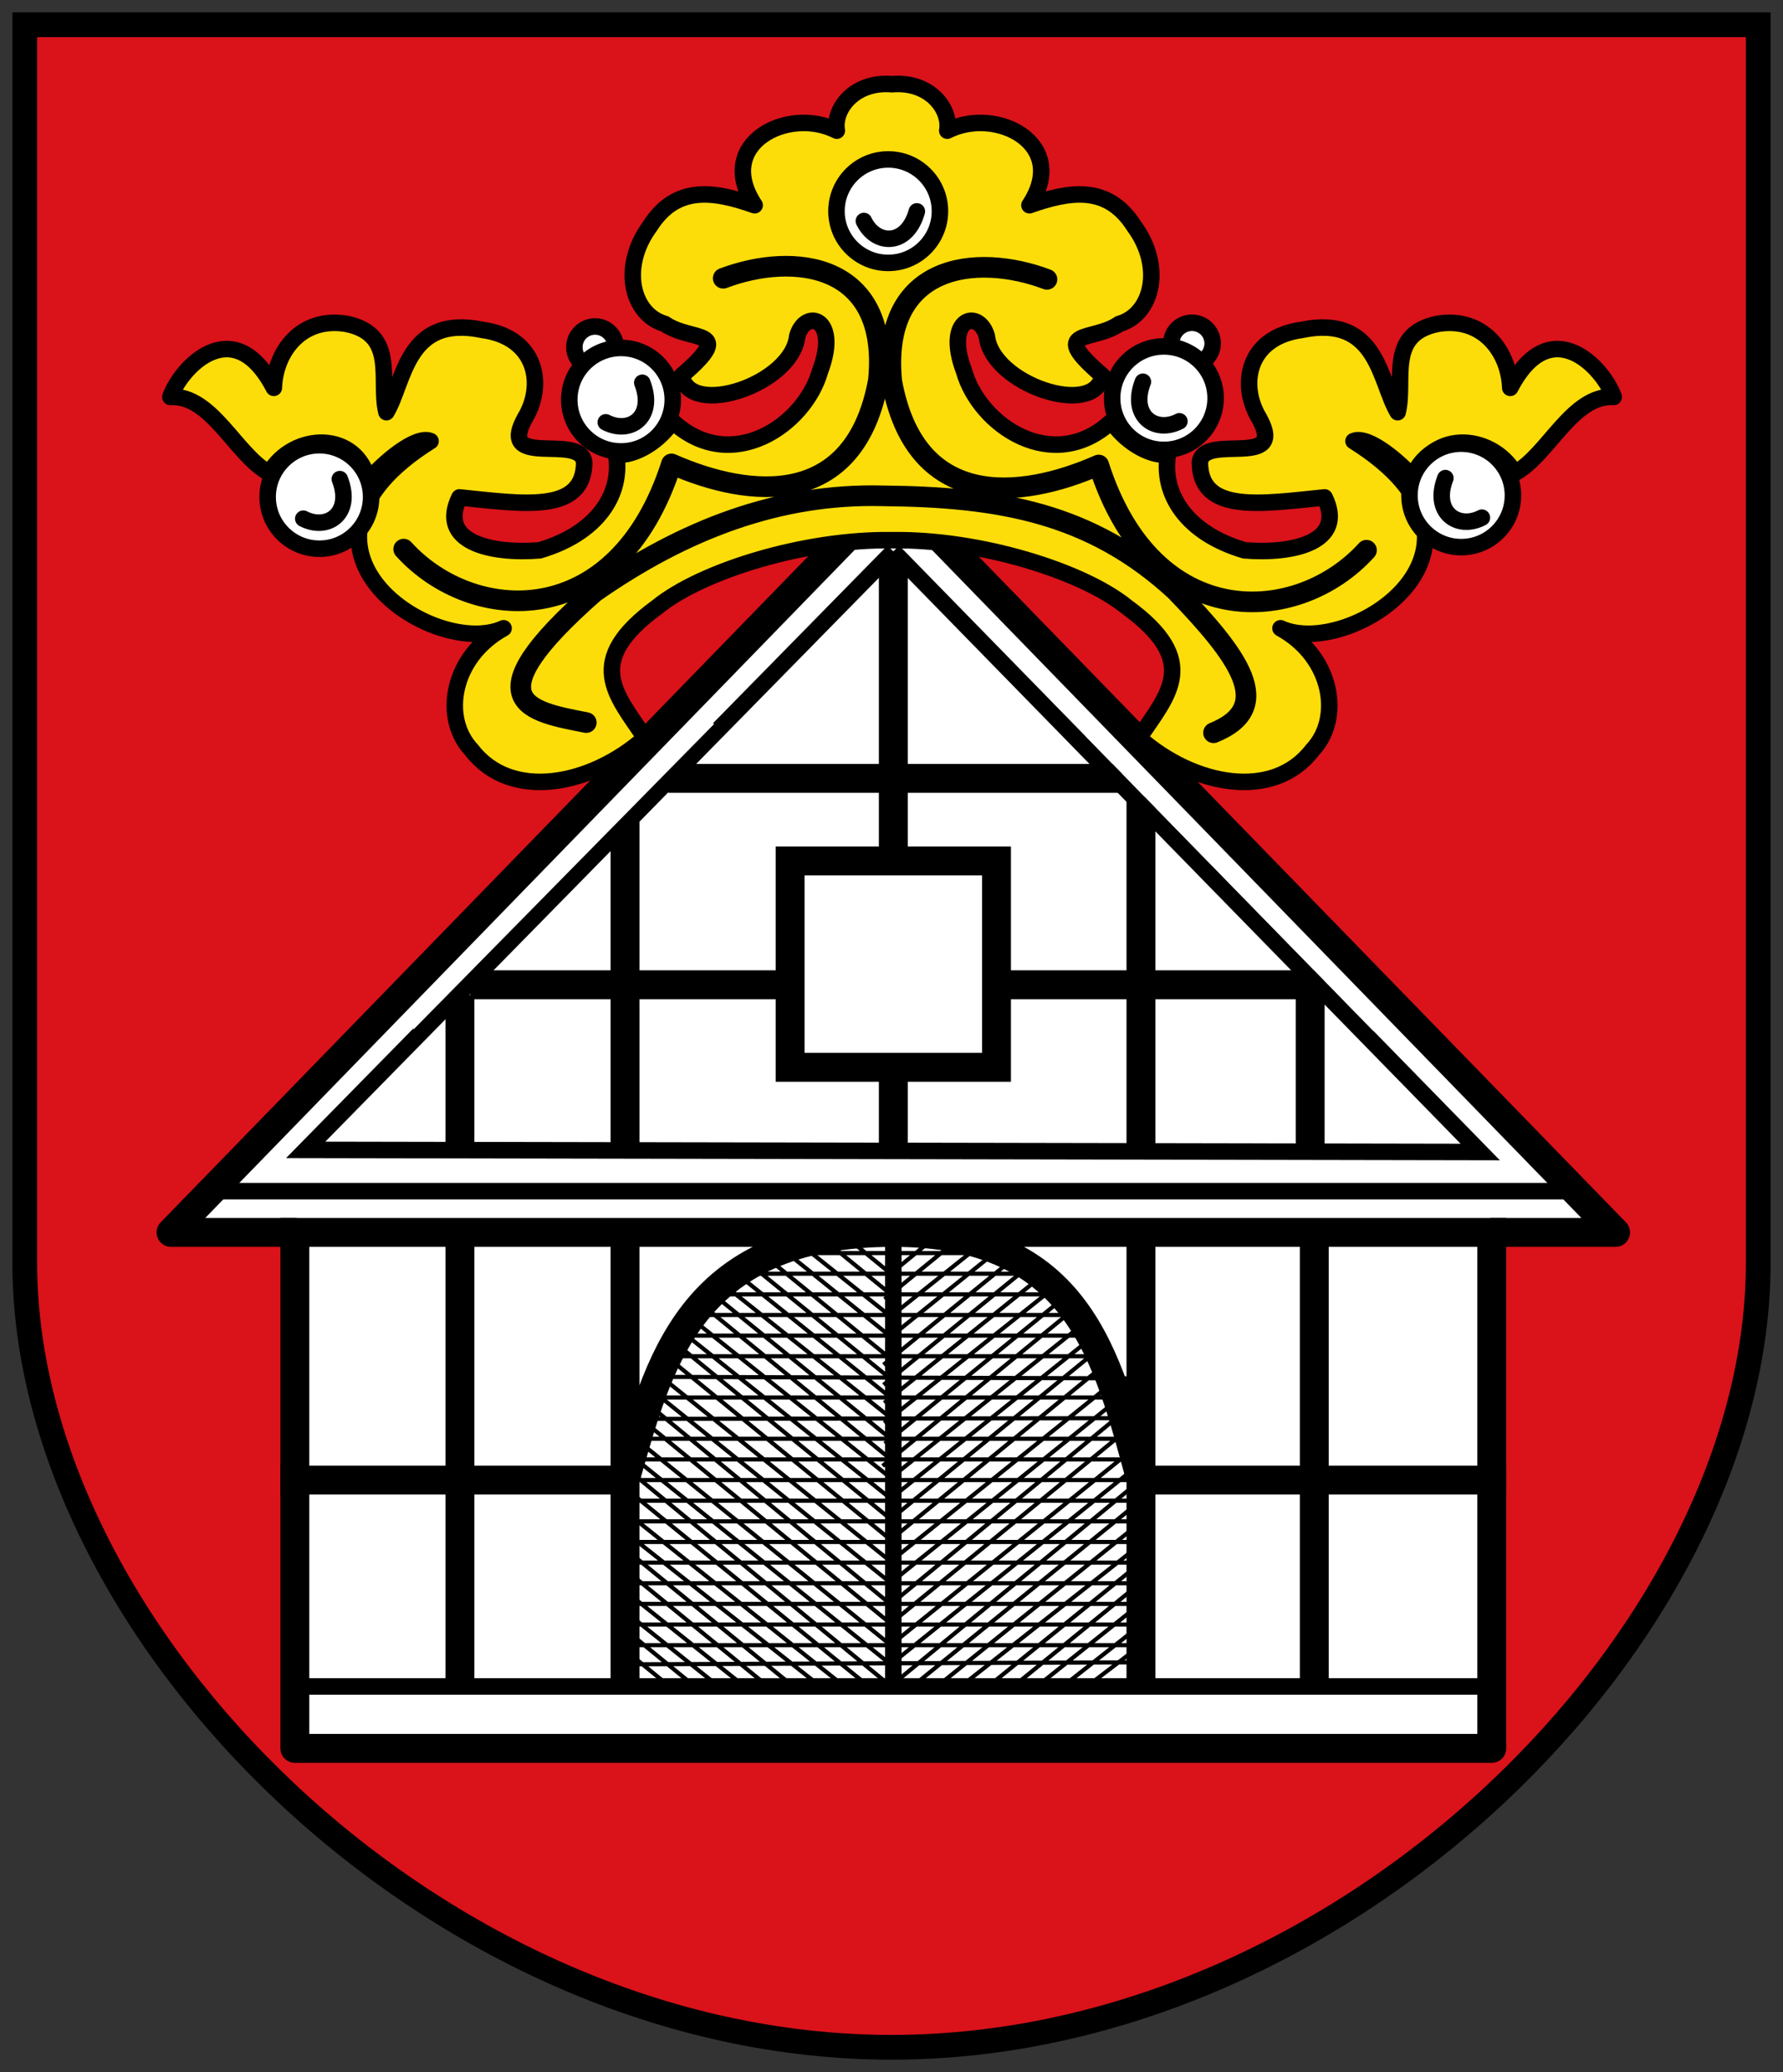 <!-- Created with Inkscape (http://www.inkscape.org/) -->
<svg xmlns:rdf="http://www.w3.org/1999/02/22-rdf-syntax-ns#" xmlns="http://www.w3.org/2000/svg" height="502" width="432" version="1.1" xmlns:cc="http://creativecommons.org/ns#" xmlns:dc="http://purl.org/dc/elements/1.1/">
 <rect width="100%" height="100%" fill="#333333" stroke="none"/>

 <g transform="translate(0,-550.362)">
  <path stroke-linejoin="miter" d="m6,556.36,420,0,0,300c0,90-100,190-210,190s-210-100.04-210-190.04z" stroke="#000" stroke-linecap="butt" stroke-dasharray="none" stroke-width="6" fill="#da121a"/>
  <g stroke="#000" transform="translate(1.438,-8.419)">
   <path stroke-linejoin="round" d="m40,857.36,175-180,175,180-30,0,0,125-290,0,0-125z" stroke-linecap="round" stroke-miterlimit="4" stroke-dasharray="none" stroke-width="7" fill="#FFF"/>
   <path stroke-linejoin="miter" d="m70,857.36,290,0m-85,60,85,0m-290,0,80,0m90-120,76,0m-200,0,74,0m-26-50,103,0m8,8,0,80m-125-74,0,74m65-138.01,0,70.01-25,0,0,50,50,0,0-50-25,0m101,30,0,38m-101-18,0,18m-105-32,0,32m0,22,0,108m40-108,0,108m125-106,0,106m42-106,0,106m-102-108c-50,0-56.987,32.415-65,60m65-60c45,0,51.814,29.976,60,60" stroke-linecap="square" stroke-miterlimit="4" stroke-dasharray="none" stroke-width="7" fill="none"/>
   <path stroke-linejoin="miter" d="m380,847.36-330,0m165-155l142.21,145.52-284.58-0.52,142.37-145m-145,275,290,0m-145-110,0,110" stroke-linecap="butt" stroke-miterlimit="4" stroke-dasharray="none" stroke-width="4" fill="none"/>
   <path stroke-linejoin="miter" d="m150,947.36,125,0m-125,5,125,0m-125,5,125,0m-125-15,125,0m-125-5,125,0m-125-5,125,0m-126.31-5,125,0m-123.69-5,125,0m-125-10,125,0m-120-5,120,0m-122.81-4.816,121.5-0.184m-118.69-5,120,0m-115-5,115,0.369m-115-5.369,105,0m-100-5,100,0m-100-5,95,0m-110,40,125,0m-105-45,85,0m-75-5,70,0m-70-5,65,0m-85,25,55,45m-55-50,55,45m-50-45,50,40m-50-45,50,40m-58.175-12.393,57.607,47.216m-57.607-52.216,57.346,47.346m-55.605-50.083,55.214,44.562m-53.519-48.259,53.259,42.868m-61.955-15.865,55.912,45.521m-55.912-50.521,61.256,50.474m-59.124-52.821,59.906,48.212m-58.733-52.169,58.994,47.69m-64.376-18.332,34.836,28.502m-34.927-33.576,40.905,33.468m-40.562-37.278,47.784,37.784m-47.784-42.784,51.564,41.173m-34.171-92.263,48.874,40.047m-46.658-42.962,46.137,37.57m-43.353-39.656,43.483,34.656m-40.61-37.57l40.615,32.701m-36.314-34.135,36.491,29.75m-33.885-32.534,33.885,27.664m-29.536-29.229,28.552,23.052m-22.422-22.835,22.715,18.172m-66.076,79.428,12.776,10.453m-12.909-15.562,18.483,15.122m-18.557-19.492,22.969,18.375m-23.2-23.56,30.201,24.161m19.47-108.08,17.276,14.135m-13.505-16.05,12.854,10.517m53.5,19.87-55,45m53.306-48.566-53.306,43.566m50-45-50,40m50-45-50,40m58.175-12.393-57.607,47.216m57.607-52.216-57.346,47.346m55.605-50.083-55.214,44.562m53.519-48.259-53.259,42.868m61.955-15.865-55.912,45.521m55.912-50.521-61.256,50.474m59.15-52.81-59.91,48.21m58.733-52.169-58.994,47.69m62.717-16.857-33.177,27.028m33.452-32.102-39.43,31.993m38.903-35.988-45.995,36.364m45.995-41.732-49.905,40.251m34.171-92.263-48.874,40.047m46.658-42.962-46.137,37.57m43.353-39.656-43.483,34.656m40.615-37.57-40.615,32.701m36.314-34.135-36.491,29.75m33.885-32.534-33.885,27.664m29.536-29.229-28.552,23.052m22.422-22.835-22.715,18.172m61.468,82.93-125.03,0.499m127.75-6.53-16.455,12.542m16.345-17.464-20.757,16.347m20.435-21.348-27.436,21.949m-19.47-108.08-17.276,14.135m13.505-16.05-12.854,10.517" stroke-linecap="butt" stroke-width="1px" fill="none"/>
  </g>
  <g stroke-linejoin="round" transform="translate(-0.253,-6.207)" stroke="#000" stroke-linecap="round" stroke-miterlimit="4">
   <path d="m159.5,703.62c-18.027,13.149-10.072,21.137-2.949,31.705-13.085,11.612-32.508,15.406-42.028,2.949-7.289-7.7-4.874-22.529,7.742-29.493-16.776,7.734-58.514-19.752-17.696-45.346-3.564-1.534-11.551,5.374-15.115,9.585-2.65-11.995-18.004-11.912-23.963-1.843-8.099-4.363-13.934-19.043-23.963-18.433,2.545-7.22,15.36-20.843,25.069-2.212,0.332-8.811,6.697-17.378,17.696-15.484,12.336,2.602,7.675,13.779,9.585,21.382,4.408-7.345,4.745-23.809,23.276-19.926,13.169,1.81,15.182,13.321,10.272,21.401-6.935,12.518,13.529,3.418,14.378,10.691-0.102,12.516-14.947,10.018-30.23,8.479-5.299,10.811,7.515,13.772,19.392,12.829,14.021-4.105,20.131-13.591,18.581-23.152,4.858,0.348,10.725-3.604,13.634-8.128,14.141,13.151,32.043,1.029,35.767-12.149,4.876-12.906-3.528-15.292-5.53-8.479-1.223,11.691-26.138,19.973-28.018,9.585,13.512-11.606,2.357-8.028-4.055-12.535-7.991-2.269-10.874-13.81-3.629-23.653,6.389-10.109,15.642-8.52,25.38-5.102-9.89-14.95,8.142-24.089,19.908-18.065-0.891-5.181,4.178-12.041,13.38-11.257,9.202-0.784,14.271,6.077,13.38,11.257,11.765-6.025,29.797,3.114,19.908,18.065,9.738-3.418,18.991-5.007,25.38,5.102,7.245,9.844,4.362,21.385-3.629,23.653-6.412,4.506-17.567,0.928-4.055,12.535-1.881,10.387-26.795,2.106-28.018-9.585-2.002-6.813-10.406-4.427-5.53,8.479,3.724,13.177,21.626,25.3,35.767,12.149,2.91,4.524,8.776,8.476,13.634,8.128-1.55,9.562,4.56,19.047,18.581,23.152,11.877,0.943,24.691-2.018,19.392-12.829-15.283,1.538-30.128,4.036-30.23-8.479,0.849-7.274,21.313,1.827,14.378-10.691-4.91-8.081-2.897-19.591,10.272-21.401,18.531-3.882,18.869,12.581,23.276,19.926,1.91-7.604-2.751-18.781,9.585-21.382,10.999-1.894,17.364,6.673,17.696,15.484,9.709-18.631,22.524-5.008,25.069,2.212-10.029-0.61-15.864,14.07-23.963,18.433-5.959-10.069-21.313-10.151-23.963,1.843-3.564-4.211-11.551-11.12-15.115-9.585,40.818,25.594-0.92,53.08-17.696,45.346,12.616,6.964,15.031,21.793,7.742,29.493-9.52,12.457-28.943,8.663-42.028-2.949,7.122-10.568,15.077-18.556-2.949-31.705-10.719-8.726-35.795-16.496-56.883-16.175-21.088-0.321-46.163,7.449-56.883,16.175z" stroke-dasharray="none" stroke-width="4" fill="#fcdd09"/>
   <path d="m284.04,639.78c0,2.769,2.245,5.014,5.014,5.014,2.769,0,5.014-2.245,5.014-5.014,0-2.769-2.245-5.014-5.014-5.014-2.769,0-5.014,2.245-5.014,5.014z" stroke-dashoffset="0" stroke-width="4" fill="#FFF"/>
   <path d="m269.71,653.03c0,6.923,5.612,12.535,12.535,12.535,6.923,0,12.535-5.612,12.535-12.535,0-6.923-5.612-12.535-12.535-12.535-6.923,0-12.535,5.612-12.535,12.535z" stroke-dashoffset="0" stroke-width="4" fill="#FFF"/>
   <path d="m341.75,676.59c0,6.923,5.612,12.535,12.535,12.535,6.923,0,12.535-5.612,12.535-12.535,0-6.923-5.612-12.535-12.535-12.535-6.923,0-12.535,5.612-12.535,12.535z" stroke-dashoffset="0" stroke-width="4" fill="#FFF"/>
   <path d="m227.99,607.73c0,6.923-5.612,12.535-12.535,12.535-6.923,0-12.535-5.612-12.535-12.535,0-6.923,5.612-12.535,12.535-12.535,6.923,0,12.535,5.612,12.535,12.535z" stroke-dashoffset="0" stroke-width="4" fill="#FFF"/>
   <path d="m149.44,640.68c0,2.769-2.245,5.014-5.014,5.014-2.769,0-5.014-2.245-5.014-5.014,0-2.769,2.245-5.014,5.014-5.014,2.769,0,5.014,2.245,5.014,5.014z" stroke-dashoffset="0" stroke-width="4" fill="#FFF"/>
   <path d="m163.25,653.4c0,6.923-5.612,12.535-12.535,12.535-6.923,0-12.535-5.612-12.535-12.535,0-6.923,5.612-12.535,12.535-12.535,6.923,0,12.535,5.612,12.535,12.535z" stroke-dashoffset="0" stroke-width="4" fill="#FFF"/>
   <path d="m90.17,676.97c0,6.923-5.612,12.535-12.535,12.535-6.923,0-12.535-5.612-12.535-12.535,0-6.923,5.612-12.535,12.535-12.535,6.923,0,12.535,5.612,12.535,12.535z" stroke-dashoffset="0" stroke-width="4" fill="#FFF"/>
   <path d="m331.34,689.87c-16.515,18.257-51.706,20.56-64.885-20.645-19.073,8.412-44.449,11.003-50.138-20.276-2.751-28.463,20.443-31.178,37.604-24.7m-111.62,107.38c-13.745-2.701-28.362-4.928,1.946-31.57,21.502-15.037,44.514-24.034,69.943-23.361,27.943,0.268,50.33,3.987,70.9,22.979,14.919,15.502,24.716,28.131,9.189,34.417m-196.22-44.49c16.515,18.257,51.706,20.56,64.885-20.645,19.073,8.412,44.449,11.003,50.138-20.276,2.751-28.463-20.443-31.178-37.604-24.7" stroke-dasharray="none" stroke-width="5" fill="none"/>
   <path d="m286.01,658.64c-5.871,3.045-12.088-1.307-8.848-9.585m82.136,32.929c-5.871,3.045-12.088-1.307-8.848-9.585m-140.89-62.29c2.855,5.965,10.439,6.234,12.835-2.327m-75.372,51.103c5.871,3.045,12.088-1.307,8.848-9.585m-82.136,32.929c5.871,3.045,12.088-1.307,8.848-9.585" stroke-dasharray="none" stroke-width="4" fill="none"/>
  </g>
  <path stroke-linejoin="miter" d="m171.93,724.74-72.755,73.924m165.01-70.888,69.627,71.318" stroke="#FFF" stroke-linecap="butt" stroke-miterlimit="4" stroke-dasharray="none" stroke-width="3" fill="#FFF"/>
 </g>
</svg>
